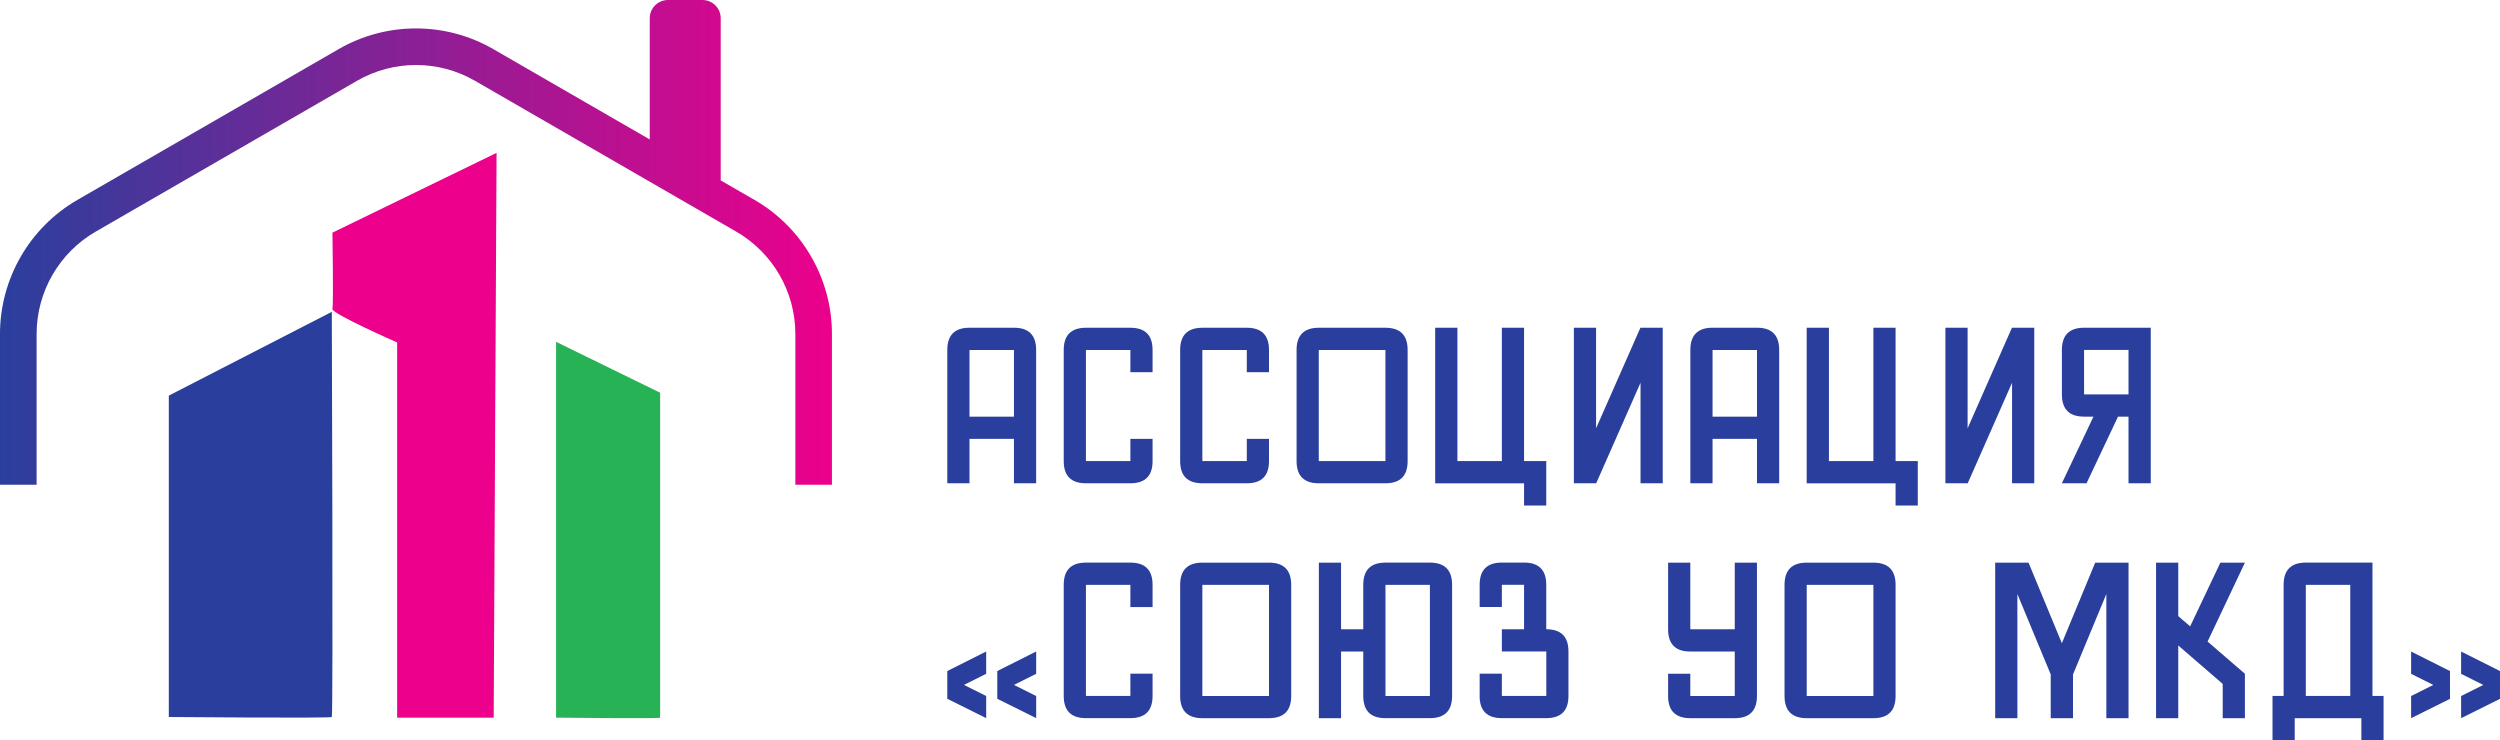 <?xml version="1.0" encoding="UTF-8"?> <svg xmlns="http://www.w3.org/2000/svg" xmlns:xlink="http://www.w3.org/1999/xlink" id="_Слой_2" data-name="Слой 2" viewBox="0 0 702.58 208.07"><defs><style> .cls-1 { fill: #26b255; } .cls-1, .cls-2, .cls-3, .cls-4 { stroke-width: 0px; } .cls-2 { fill: url(#_Безымянный_градиент_8); } .cls-3 { fill: #ec008c; } .cls-4 { fill: #2a3f9d; } </style><linearGradient id="_Безымянный_градиент_8" data-name="Безымянный градиент 8" x1="0" y1="68.12" x2="233.8" y2="68.12" gradientUnits="userSpaceOnUse"><stop offset="0" stop-color="#2a3f9d"></stop><stop offset="1" stop-color="#ec008c"></stop></linearGradient></defs><g id="_Слой_1-2" data-name="Слой 1"><g><g><g><path class="cls-4" d="m47.44,201.5v-90.32l45.81-23.55s.41,113.47,0,113.87-45.81,0-45.81,0Z"></path><path class="cls-3" d="m139.55,42.95l-.81,158.73h-27.13v-105.44s-18.48-8.12-18.18-9.42c.31-1.3,0-21.44,0-21.44l46.12-22.42Z"></path><path class="cls-1" d="m156.28,96.07v105.61s29.24.34,29.24,0v-91.31l-29.24-14.3Z"></path></g><path class="cls-2" d="m212.07,56.2l-9.53-5.5V5.13c0-2.83-2.3-5.13-5.13-5.13h-9.68c-2.83,0-5.13,2.3-5.13,5.13v34.06l-43.97-25.39c-13.41-7.75-30.05-7.75-43.45,0L21.72,56.2C8.33,63.94,0,78.35,0,93.83v42.4h10.29v-42.4c0-11.82,6.35-22.81,16.58-28.72L100.33,22.71c5.1-2.95,10.84-4.44,16.58-4.44s11.46,1.48,16.58,4.44l73.44,42.4c10.23,5.91,16.59,16.9,16.59,28.72v42.4h10.28v-42.4c0-15.48-8.32-29.89-21.72-37.63Z"></path></g><g><g><path class="cls-4" d="m272.46,123.33v12.49h-6.24v-37.47c0-4.16,2.08-6.25,6.24-6.25h12.49c4.16,0,6.24,2.08,6.24,6.25v37.47h-6.24v-12.49h-12.49Zm0-6.24h12.49v-18.73h-12.49v18.73Z"></path><path class="cls-4" d="m317.67,129.58v-6.25h6.24v6.25c0,4.16-2.08,6.24-6.24,6.24h-12.49c-4.16,0-6.24-2.08-6.24-6.24v-31.22c0-4.16,2.08-6.25,6.24-6.25h12.49c4.16,0,6.24,2.08,6.24,6.25v6.24h-6.24v-6.24h-12.49v31.22h12.49Z"></path><path class="cls-4" d="m350.39,129.58v-6.25h6.24v6.25c0,4.16-2.08,6.24-6.24,6.24h-12.49c-4.16,0-6.24-2.08-6.24-6.24v-31.22c0-4.16,2.08-6.25,6.24-6.25h12.49c4.16,0,6.24,2.08,6.24,6.25v6.24h-6.24v-6.24h-12.49v31.22h12.49Z"></path><path class="cls-4" d="m370.62,135.82c-4.16,0-6.24-2.08-6.24-6.24v-31.22c0-4.16,2.08-6.25,6.24-6.25h18.73c4.16,0,6.24,2.08,6.24,6.25v31.22c0,4.16-2.08,6.24-6.24,6.24h-18.73Zm0-6.24h18.73v-31.22h-18.73v31.22Z"></path><path class="cls-4" d="m403.34,92.11h6.24v37.47h12.49v-37.47h6.24v37.47h6.24v12.49h-6.24v-6.24h-24.98v-43.71Z"></path><path class="cls-4" d="m448.55,120.36l12.46-28.25h6.27v43.71h-6.24v-28.25l-12.46,28.25h-6.27v-43.71h6.24v28.25Z"></path><path class="cls-4" d="m481.28,123.33v12.49h-6.24v-37.47c0-4.16,2.08-6.25,6.24-6.25h12.49c4.16,0,6.24,2.08,6.24,6.25v37.47h-6.24v-12.49h-12.49Zm0-6.24h12.49v-18.73h-12.49v18.73Z"></path><path class="cls-4" d="m507.75,92.11h6.24v37.47h12.49v-37.47h6.24v37.47h6.24v12.49h-6.24v-6.24h-24.98v-43.71Z"></path><path class="cls-4" d="m552.96,120.36l12.46-28.25h6.27v43.71h-6.24v-28.25l-12.46,28.25h-6.27v-43.71h6.24v28.25Z"></path><path class="cls-4" d="m604.42,135.82h-6.24v-18.73h-2.95l-8.85,18.73h-6.93l8.88-18.73h-2.63c-4.16,0-6.24-2.08-6.24-6.25v-12.49c0-4.16,2.08-6.25,6.24-6.25h18.73v43.71Zm-6.24-37.47h-12.49v12.49h12.49v-12.49Z"></path></g><g><path class="cls-4" d="m266.22,188.58l10.93-5.49v6.27l-6.24,3.12,6.24,3.12v6.22l-10.93-5.44v-7.81Zm14.05,0l10.93-5.49v6.27l-6.24,3.12,6.24,3.12v6.22l-10.93-5.44v-7.81Z"></path><path class="cls-4" d="m317.67,195.58v-6.25h6.24v6.25c0,4.16-2.08,6.24-6.24,6.24h-12.49c-4.16,0-6.24-2.08-6.24-6.24v-31.22c0-4.16,2.08-6.25,6.24-6.25h12.49c4.16,0,6.24,2.08,6.24,6.25v6.24h-6.24v-6.24h-12.49v31.22h12.49Z"></path><path class="cls-4" d="m337.9,201.83c-4.16,0-6.24-2.08-6.24-6.24v-31.22c0-4.16,2.08-6.25,6.24-6.25h18.73c4.16,0,6.24,2.08,6.24,6.25v31.22c0,4.16-2.08,6.24-6.24,6.24h-18.73Zm0-6.24h18.73v-31.22h-18.73v31.22Z"></path><path class="cls-4" d="m389.36,201.83c-4.16,0-6.24-2.08-6.24-6.24v-12.49h-6.24v18.73h-6.24v-43.71h6.24v18.73h6.24v-12.49c0-4.16,2.08-6.25,6.24-6.25h12.49c4.16,0,6.24,2.08,6.24,6.25v31.22c0,4.16-2.08,6.24-6.24,6.24h-12.49Zm0-6.24h12.49v-31.22h-12.49v31.22Z"></path><path class="cls-4" d="m415.83,195.58v-6.25h6.24v6.25h12.49v-12.49h-12.49v-6.25h6.24v-12.49h-6.24v6.24h-6.24v-6.24c0-4.16,2.08-6.25,6.24-6.25h6.24c4.16,0,6.24,2.08,6.24,6.25v12.49c4.16,0,6.24,2.08,6.24,6.25v12.49c0,4.16-2.08,6.24-6.24,6.24h-12.49c-4.16,0-6.24-2.08-6.24-6.24Z"></path><path class="cls-4" d="m468.79,158.12h6.24v18.73h12.49v-18.73h6.24v37.47c0,4.16-2.08,6.24-6.24,6.24h-12.49c-4.16,0-6.24-2.08-6.24-6.24v-6.25h6.24v6.25h12.49v-12.49h-12.49c-4.16,0-6.24-2.08-6.24-6.25v-18.73Z"></path><path class="cls-4" d="m507.75,201.83c-4.16,0-6.24-2.08-6.24-6.24v-31.22c0-4.16,2.08-6.25,6.24-6.25h18.73c4.16,0,6.24,2.08,6.24,6.25v31.22c0,4.16-2.08,6.24-6.24,6.24h-18.73Zm0-6.24h18.73v-31.22h-18.73v31.22Z"></path><path class="cls-4" d="m582.56,201.83h-6.24v-12.29l-9.37-22.59v34.88h-6.24v-43.71h9.37l9.37,22.64,9.37-22.64h9.37v43.71h-6.24v-34.88l-9.37,22.59v12.29Z"></path><path class="cls-4" d="m612.16,201.83h-6.24v-43.71h6.24v15.03l3.34,2.88,8.49-17.9h6.9l-10.49,22.17,10.49,9.05v12.49h-6.24v-9.64l-12.49-10.8v20.44Z"></path><path class="cls-4" d="m666.74,195.58h3.12v12.49h-6.24v-6.24h-18.73v6.24h-6.24v-12.49h3.12v-31.22c0-4.16,2.08-6.25,6.24-6.25h18.73v37.47Zm-6.24-31.22h-12.49v31.22h12.49v-31.22Z"></path><path class="cls-4" d="m688.53,188.58v7.81l-10.93,5.44v-6.22l6.24-3.12-6.24-3.12v-6.27l10.93,5.49Zm14.05,0v7.81l-10.93,5.44v-6.22l6.24-3.12-6.24-3.12v-6.27l10.93,5.49Z"></path></g></g></g></g></svg> 